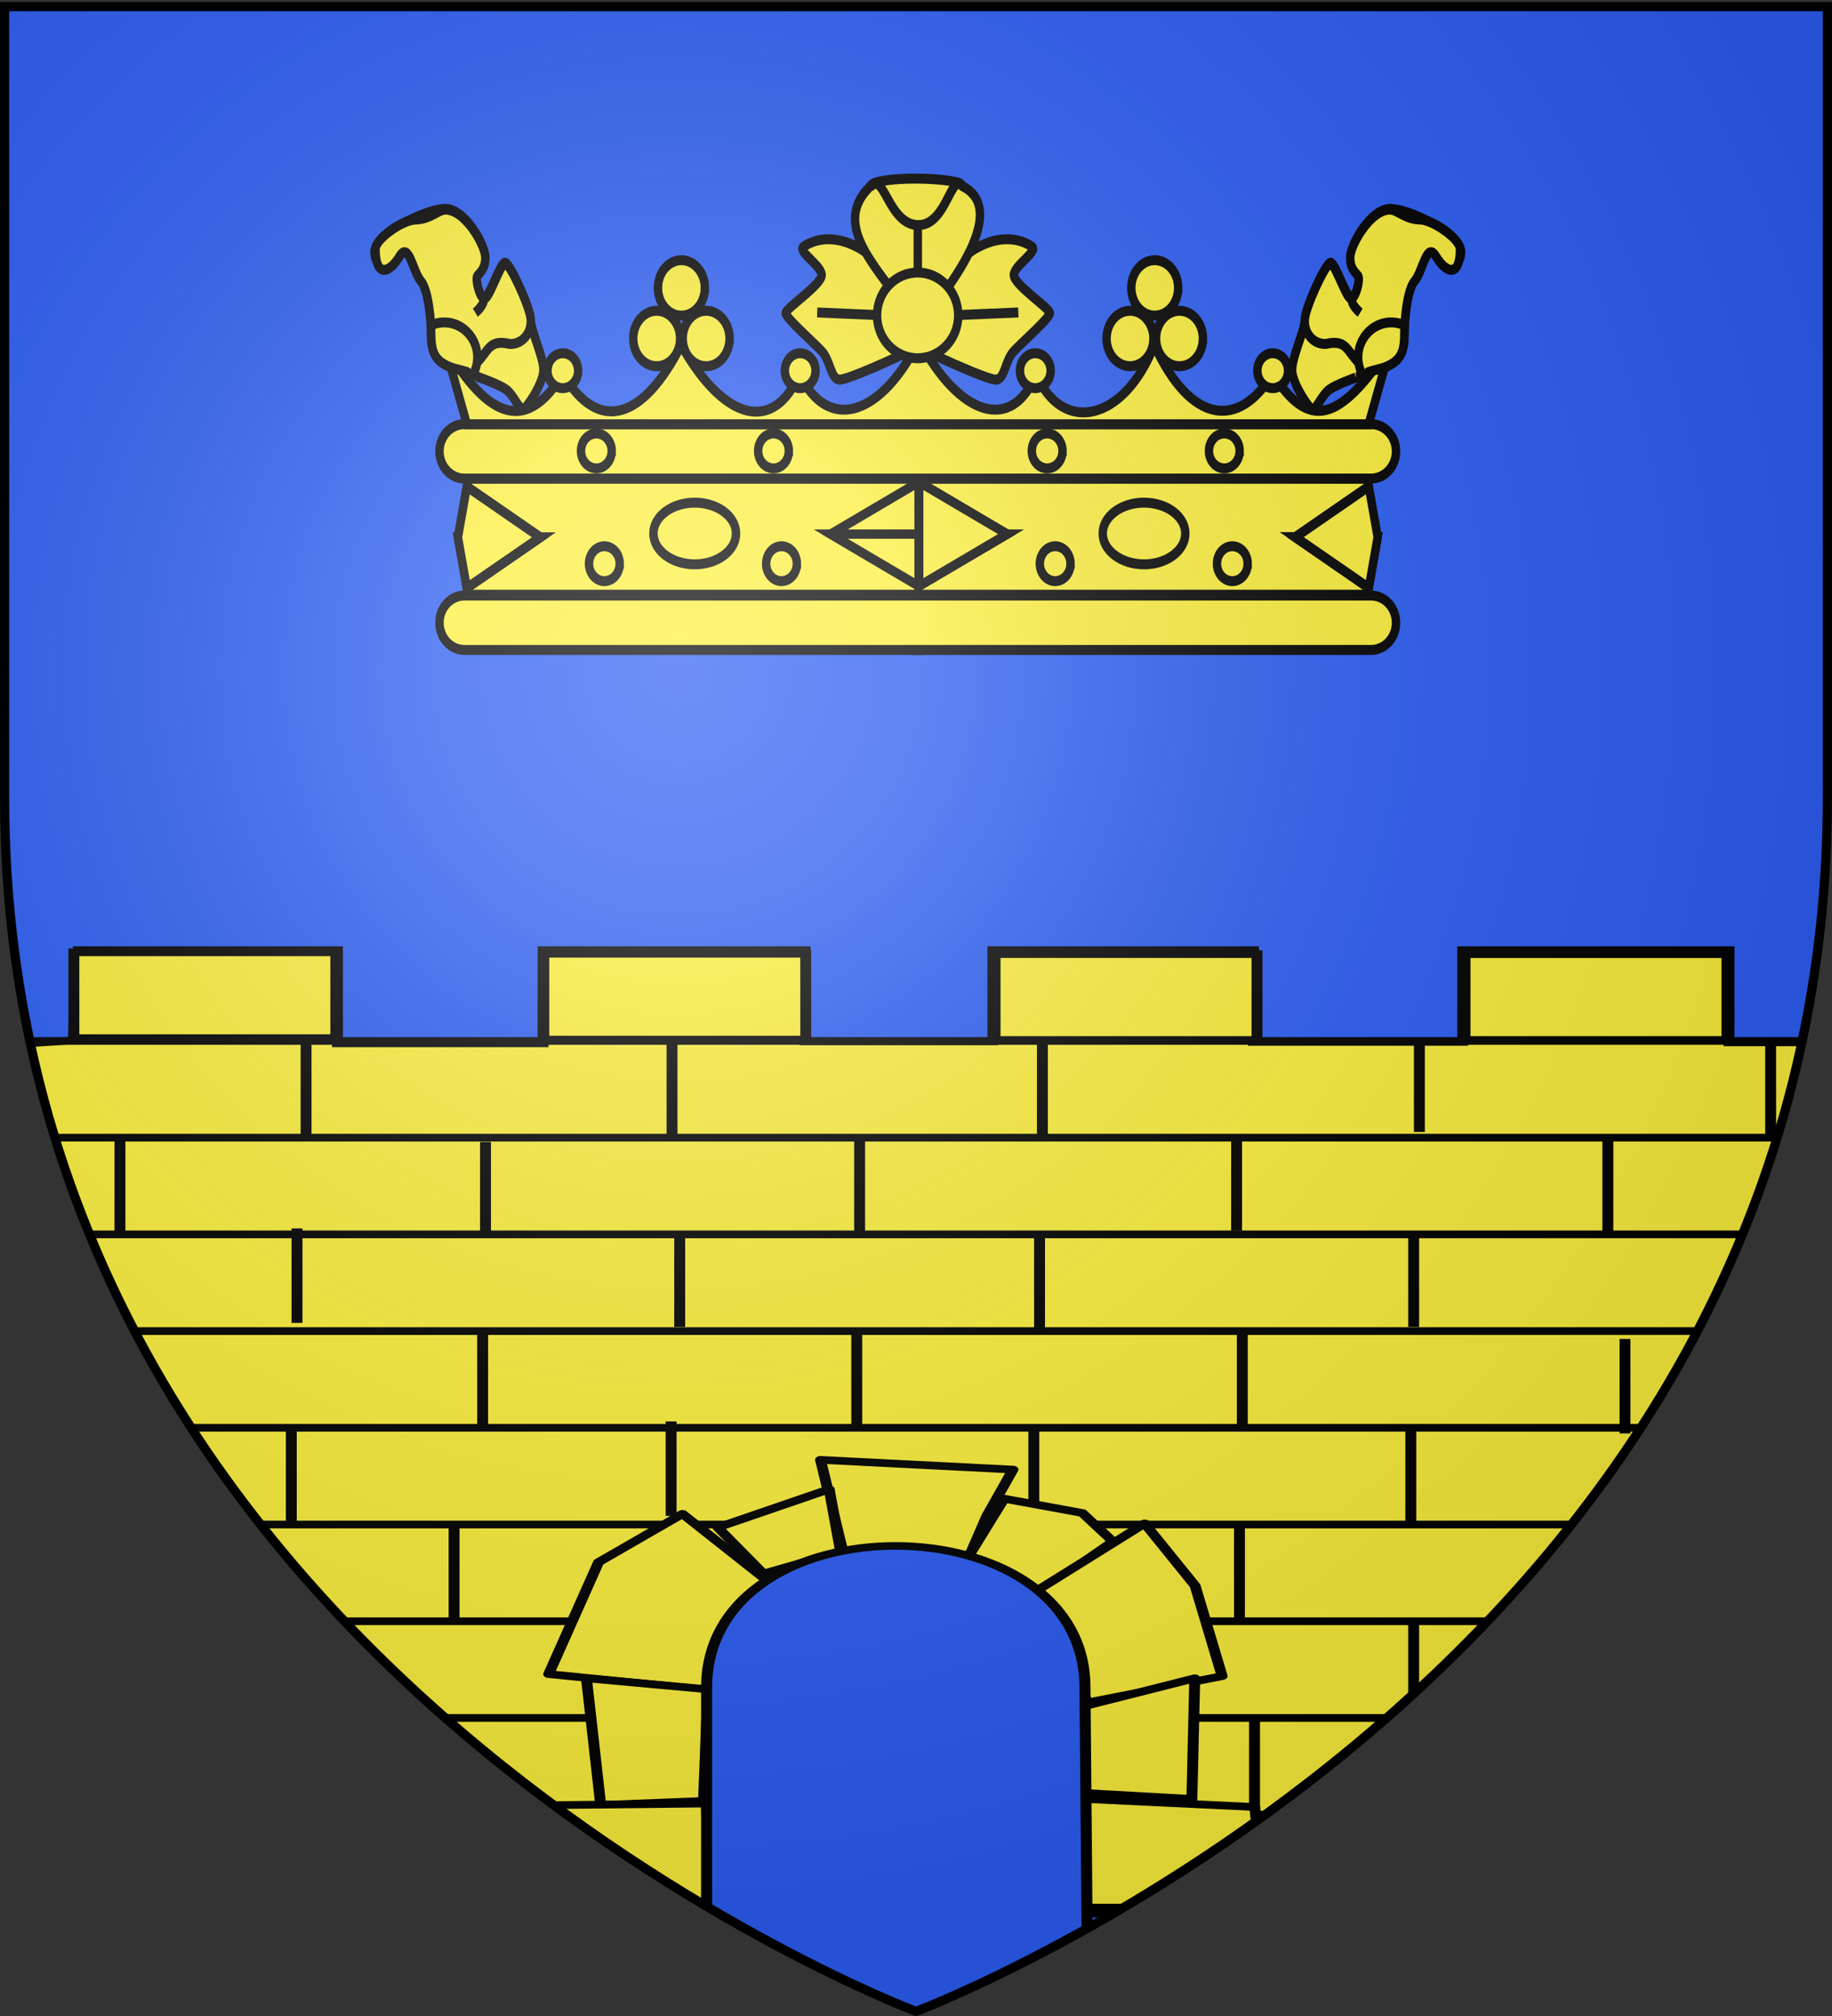 <svg xmlns="http://www.w3.org/2000/svg" xmlns:xlink="http://www.w3.org/1999/xlink" height="660" width="600" version="1.0"><rect width="100%" height="100%" fill="#333333" stroke="none"/><defs><linearGradient id="f"><stop style="stop-color:#fff;stop-opacity:1" offset="0"/><stop style="stop-color:#fff;stop-opacity:0" offset="1"/></linearGradient><linearGradient id="b"><stop style="stop-color:white;stop-opacity:.314" offset="0"/><stop offset=".19" style="stop-color:white;stop-opacity:.251"/><stop style="stop-color:#6b6b6b;stop-opacity:.125" offset=".6"/><stop style="stop-color:black;stop-opacity:.125" offset="1"/></linearGradient><linearGradient id="T"><stop offset="0" style="stop-color:#8c86ff;stop-opacity:1"/><stop offset="1" style="stop-color:#0018b9;stop-opacity:.978"/></linearGradient><linearGradient id="c"><stop style="stop-color:#fd0000;stop-opacity:1" offset="0"/><stop offset=".5" style="stop-color:#e77275;stop-opacity:.659"/><stop offset="1" style="stop-color:black;stop-opacity:.323"/></linearGradient><linearGradient id="m"><stop style="stop-color:#fff;stop-opacity:1" offset="0"/><stop style="stop-color:#b2b2b2;stop-opacity:.942" offset="1"/></linearGradient><linearGradient id="n"><stop style="stop-color:#ffeb98;stop-opacity:1" offset="0"/><stop style="stop-color:#eec211;stop-opacity:1" offset="1"/></linearGradient><linearGradient id="d"><stop style="stop-color:#f6e8b3;stop-opacity:1" offset="0"/><stop style="stop-color:#d3a900;stop-opacity:1" offset="1"/></linearGradient><linearGradient id="o"><stop style="stop-color:#4dff6c;stop-opacity:1" offset="0"/><stop style="stop-color:#006408;stop-opacity:1" offset="1"/></linearGradient><linearGradient id="p"><stop style="stop-color:#f7d3d0;stop-opacity:1" offset="0"/><stop style="stop-color:#a2271e;stop-opacity:1" offset="1"/></linearGradient><linearGradient id="q"><stop style="stop-color:#c2d4ef;stop-opacity:1" offset="0"/><stop style="stop-color:#1d3d6b;stop-opacity:1" offset="1"/></linearGradient><linearGradient id="r"><stop style="stop-color:#fff;stop-opacity:1" offset="0"/><stop style="stop-color:#fff;stop-opacity:1" offset="1"/></linearGradient><linearGradient id="h"><stop style="stop-color:#fff;stop-opacity:1" offset="0"/><stop style="stop-color:#fff;stop-opacity:0" offset="1"/></linearGradient><linearGradient id="j"><stop style="stop-color:#fcfcfb;stop-opacity:1" offset="0"/><stop style="stop-color:#917c6f;stop-opacity:.971" offset="1"/></linearGradient><linearGradient id="i"><stop style="stop-color:#ffeb89;stop-opacity:1" offset="0"/><stop style="stop-color:#ffd300;stop-opacity:1" offset="1"/></linearGradient><linearGradient id="l"><stop style="stop-color:#3d3d13;stop-opacity:1" offset="0"/><stop style="stop-color:#000;stop-opacity:0" offset="1"/></linearGradient><linearGradient id="e"><stop style="stop-color:#ffe373;stop-opacity:1" offset="0"/><stop style="stop-color:#d4b22b;stop-opacity:1" offset="1"/></linearGradient><linearGradient id="g"><stop style="stop-color:#fff;stop-opacity:1" offset="0"/><stop style="stop-color:#e7d9a5;stop-opacity:1" offset="1"/></linearGradient><linearGradient id="s"><stop style="stop-color:#5895e9;stop-opacity:1" offset="0"/><stop style="stop-color:#1756ac;stop-opacity:1" offset="1"/></linearGradient><linearGradient id="u"><stop style="stop-color:#c09600;stop-opacity:1" offset="0"/><stop style="stop-color:#675200;stop-opacity:1" offset="1"/></linearGradient><linearGradient id="v"><stop style="stop-color:#fff;stop-opacity:1" offset="0"/><stop style="stop-color:#fff;stop-opacity:0" offset="1"/></linearGradient><linearGradient id="k"><stop style="stop-color:#ecd368;stop-opacity:1" offset="0"/><stop style="stop-color:#c09a00;stop-opacity:1" offset="1"/></linearGradient><linearGradient id="x"><stop style="stop-color:#4a4039;stop-opacity:1" offset="0"/><stop style="stop-color:#4a4039;stop-opacity:0" offset="1"/></linearGradient><linearGradient id="w"><stop style="stop-color:#483e37;stop-opacity:1" offset="0"/><stop style="stop-color:#483e37;stop-opacity:0" offset="1"/></linearGradient><linearGradient id="t"><stop style="stop-color:#a80;stop-opacity:1" offset="0"/><stop style="stop-color:#000;stop-opacity:0" offset="1"/></linearGradient><linearGradient id="a"><stop offset="0" style="stop-color:#fd0000;stop-opacity:1"/><stop style="stop-color:#e77275;stop-opacity:.659" offset=".5"/><stop style="stop-color:black;stop-opacity:.323" offset="1"/></linearGradient><linearGradient id="S"><stop offset="0" style="stop-color:#fff;stop-opacity:1"/><stop offset="1" style="stop-color:#908c8c;stop-opacity:1"/></linearGradient><linearGradient id="P"><stop offset="0" style="stop-color:#f6e8b3;stop-opacity:1"/><stop offset="1" style="stop-color:#d3a900;stop-opacity:1"/></linearGradient><linearGradient id="N"><stop offset="0" style="stop-color:#000;stop-opacity:1"/><stop offset="1" style="stop-color:#000;stop-opacity:0"/></linearGradient><linearGradient id="B"><stop offset="0" style="stop-color:white;stop-opacity:.314"/><stop style="stop-color:white;stop-opacity:.251" offset=".19"/><stop offset=".6" style="stop-color:#6b6b6b;stop-opacity:.125"/><stop offset="1" style="stop-color:black;stop-opacity:.125"/></linearGradient><linearGradient id="y"><stop offset="0" style="stop-color:white;stop-opacity:0"/><stop offset="1" style="stop-color:black;stop-opacity:.646"/></linearGradient><linearGradient id="M" gradientUnits="userSpaceOnUse" x1="243" y1="280" x2="364" y2="280"><stop offset="0" style="stop-color:#623620"/><stop offset=".02" style="stop-color:#000"/><stop offset=".631" style="stop-color:#c93"/><stop offset=".749" style="stop-color:#cf9a30"/><stop offset="1" style="stop-color:#662d29"/></linearGradient><linearGradient id="G" gradientUnits="userSpaceOnUse" x1="301" y1="202" x2="302" y2="202"><stop offset="0" style="stop-color:#fafafa"/><stop offset="1" style="stop-color:#c7b7b7"/></linearGradient><linearGradient id="J" gradientUnits="userSpaceOnUse" x1="227" y1="242" x2="379" y2="242"><stop offset="0" style="stop-color:#000"/><stop offset=".188" style="stop-color:#827e7e"/><stop offset=".271" style="stop-color:#a19e9e"/><stop offset=".49" style="stop-color:#7d7b7b"/><stop offset="1" style="stop-color:#0f0d0d"/></linearGradient><linearGradient id="I" gradientUnits="userSpaceOnUse" x1="226" y1="258" x2="380" y2="245"><stop offset="0" style="stop-color:#050000"/><stop offset=".251" style="stop-color:#4a4949"/><stop offset=".388" style="stop-color:#787777"/><stop offset="1" style="stop-color:#050505"/></linearGradient><linearGradient id="Q"><stop offset="0" style="stop-color:#f0f0f0;stop-opacity:1"/><stop offset="1" style="stop-color:#b4b4b4;stop-opacity:1"/></linearGradient><radialGradient id="C" gradientUnits="userSpaceOnUse" cx="300" cy="196" r="15" fx="300" fy="196"><stop offset="0" style="stop-color:#fff"/><stop offset=".129" style="stop-color:#fff"/><stop offset=".29" style="stop-color:#fff"/><stop offset=".569" style="stop-color:#e5e5e5"/><stop offset=".871" style="stop-color:#999"/><stop offset="1" style="stop-color:#7f7f7f"/></radialGradient><radialGradient id="L" gradientUnits="userSpaceOnUse" cx="275" cy="282" r="38" fx="275" fy="282"><stop offset="0" style="stop-color:#1b5cd4"/><stop offset="1" style="stop-color:#0707b5"/></radialGradient><radialGradient id="F" gradientUnits="userSpaceOnUse" cx="300" cy="214" r="9" fx="300" fy="214"><stop offset="0" style="stop-color:#fcfbdb"/><stop offset=".078" style="stop-color:#ffffc4"/><stop offset=".2" style="stop-color:#f3f516"/><stop offset=".302" style="stop-color:#fc0"/><stop offset=".451" style="stop-color:#b09734"/><stop offset="1" style="stop-color:#7a632d"/></radialGradient><radialGradient id="E" gradientUnits="userSpaceOnUse" cx="302" cy="215" r="5" fx="302" fy="215"><stop offset="0" style="stop-color:#fcfbdb"/><stop offset=".161" style="stop-color:#ffffc4"/><stop offset=".271" style="stop-color:#f3f516"/><stop offset=".588" style="stop-color:#fc0"/><stop offset=".922" style="stop-color:#b09734"/><stop offset="1" style="stop-color:#b07f0c"/></radialGradient><radialGradient id="D" gradientUnits="userSpaceOnUse" cx="303" cy="216" r="4" fx="303" fy="216"><stop offset="0" style="stop-color:#fff"/><stop offset=".11" style="stop-color:#d8deff"/><stop offset=".659" style="stop-color:#00f"/><stop offset=".902" style="stop-color:#003694"/><stop offset="1" style="stop-color:#000060"/></radialGradient><radialGradient id="A" gradientUnits="userSpaceOnUse" cx="108" cy="421" r="15" fx="108" fy="421"><stop offset="0" style="stop-color:#fcfbb3"/><stop offset=".2" style="stop-color:#f3f516"/><stop offset=".588" style="stop-color:#fc0"/><stop offset=".922" style="stop-color:#b09734"/><stop offset="1" style="stop-color:#b07f0c"/></radialGradient><radialGradient id="K" gradientUnits="userSpaceOnUse" cx="347" cy="119" r="71" fx="347" fy="119"><stop offset="0" style="stop-color:#fff"/><stop offset=".129" style="stop-color:#fff"/><stop offset=".29" style="stop-color:#fff"/><stop offset=".569" style="stop-color:#e5e5e5"/><stop offset=".871" style="stop-color:#999"/><stop offset="1" style="stop-color:#7f7f7f"/></radialGradient><radialGradient id="H" gradientUnits="userSpaceOnUse" cx="152" cy="342" r="17" fx="152" fy="342"><stop offset="0" style="stop-color:#fff"/><stop offset=".2" style="stop-color:#f3f516"/><stop offset=".322" style="stop-color:#fc0"/><stop offset=".91" style="stop-color:#963"/><stop offset="1" style="stop-color:#330"/></radialGradient><radialGradient gradientTransform="matrix(1 0 0 .758 0 112.573)" gradientUnits="userSpaceOnUse" id="R" fy="159.161" fx="244.555" r="136.727" cy="159.161" cx="244.555"><stop offset="0" style="stop-color:#ffe268;stop-opacity:1"/><stop offset=".709" style="stop-color:#e9c034;stop-opacity:1"/><stop offset="1" style="stop-color:#d49e00;stop-opacity:1"/></radialGradient><radialGradient id="z" gradientUnits="userSpaceOnUse" cx="124" cy="289" r="22" fx="124" fy="289"><stop offset="0" style="stop-color:#fcfbb3"/><stop offset=".2" style="stop-color:#f3f516"/><stop offset=".502" style="stop-color:#fc0"/><stop offset=".78" style="stop-color:#b09734"/><stop offset="1" style="stop-color:#b07f0c"/></radialGradient><radialGradient xlink:href="#b" id="V" gradientUnits="userSpaceOnUse" gradientTransform="matrix(1.353 0 0 1.349 -77.63 -85.747)" cx="221.445" cy="226.331" fx="221.445" fy="226.331" r="300"/><radialGradient cx="244.555" cy="159.161" r="136.727" fx="244.555" fy="159.161" id="O" gradientUnits="userSpaceOnUse" gradientTransform="matrix(1 0 0 .758 0 112.573)"><stop style="stop-color:#d49e00;stop-opacity:1" offset="0"/><stop style="stop-color:#e9c034;stop-opacity:1" offset=".5"/><stop style="stop-color:#ffe268;stop-opacity:1" offset="1"/></radialGradient><clipPath clipPathUnits="userSpaceOnUse" id="U"><path style="fill:none;stroke:#000;stroke-width:3;stroke-linecap:butt;stroke-linejoin:miter;stroke-miterlimit:4;stroke-opacity:1;stroke-dasharray:none" d="M498.342 464.708s-298.5-112.32-298.5-397.772v-258.552h597V66.936c0 285.452-298.5 397.772-298.5 397.772z"/></clipPath></defs><g style="display:inline"><path style="fill:#2b5df2;fill-opacity:1;fill-rule:evenodd;stroke:none;stroke-width:1px;stroke-linecap:butt;stroke-linejoin:miter;stroke-opacity:1" d="M300 658.5s298.5-112.32 298.5-397.772V2.176H1.5v258.552C1.5 546.18 300 658.5 300 658.5z"/><g clip-path="url(#U)" transform="translate(-199.648 193.792)"><g style="display:inline;fill:#fcef3c;stroke:#000;stroke-opacity:1;stroke-width:3.575;stroke-miterlimit:4;stroke-dasharray:none"><g style="fill:#fcef3c;stroke:#000;stroke-opacity:1;stroke-width:3.575;stroke-miterlimit:4;stroke-dasharray:none"><g style="display:inline;fill:#fcef3c;stroke:#000;stroke-opacity:1;stroke-width:3.575;stroke-miterlimit:4;stroke-dasharray:none"><path style="fill:#fcef3c;fill-opacity:1;stroke:#000;stroke-width:3.575;stroke-miterlimit:4;stroke-opacity:1;stroke-dasharray:none" d="m518.563 817.11-1.656 42.002-18.47 1.681-11.218 404.365h598.625v-405.15h-26.656V817.11h-87.22v42.683h-68.53V817.11h-85.344v42.436h-61.5V817.11H670.78v43.361h-67.343V817.11z" transform="matrix(1 0 0 .704 -293.266 -457.99)"/><g style="fill:#fcef3c;stroke:#000;stroke-opacity:1;stroke-width:3.575;stroke-miterlimit:4;stroke-dasharray:none"><path style="fill:#fcef3c;stroke:#000;stroke-width:3.575;stroke-linecap:butt;stroke-linejoin:miter;stroke-miterlimit:4;stroke-opacity:1;stroke-dasharray:none" d="M490.61 859.353h592.353M491.61 904.328h590.353M494 949.304h584.353M500 994.279h576.353M500 1039.254h574.353M512.137 1084.23h546.352M556.182 1129.205h462.352M559.237 1174.18h456.352M593.155 859.126v43.936M713.007 859.593v43.936M532.2 904.464V948.4M834.311 859.593v43.936M957.775 857.724v43.936M1072.82 858.658v43.936M651.922 906.334v43.936M774.45 904.464V948.4M897.914 903.53v43.935M1019.507 904.464V948.4M590.19 946.53v43.937M715.524 948.4v43.936M833.376 950.27v43.936M955.904 948.4v43.936M1025.119 997.945v43.936M1073.756 949.335v43.936M531.264 993.271v43.936M650.987 994.206v43.936M773.515 994.206v43.936M899.784 995.14v43.937M954.969 1040.947v43.936M831.505 1040.947v43.936M712.718 1036.273v43.936M588.32 1040.947v43.936M641.633 1084.883v43.936M772.58 1083.948v43.936M898.85 1083.948v43.936M1024.183 1082.078v43.937M711.686 1127.748v43.936M587.384 1126.95v43.935M836.182 1127.884v43.936M955.904 1130.688v43.937M638.827 1174.625v43.936M903.784 1175.56v43.936M957.775 1218.56v43.937M584.578 1219.496v43.936M972.73 818.984h85.782v39.928H972.73v-39.928zM818.814 818.983h85.782v39.929h-85.782v-39.929zM671.024 818.804h85.782v39.929h-85.782v-39.929zM517.108 818.128h85.782v39.929h-85.782v-39.929zM573.22 1219.155h429.1M564.866 1264.13h447.093M772.58 1175.897v43.937M711.686 1219.697v43.937M836.182 1219.833v43.937" transform="matrix(1 0 0 .704 -293.266 -457.99)"/></g></g><g style="fill:#fcef3c;fill-opacity:1;stroke:#000;stroke-width:3.575;stroke-miterlimit:4;stroke-opacity:1;stroke-dasharray:none;display:inline"><path style="fill:#fcef3c;fill-opacity:1;stroke:#000;stroke-width:3.575;stroke-linecap:butt;stroke-linejoin:round;stroke-miterlimit:4;stroke-opacity:1;stroke-dasharray:none;stroke-dashoffset:.1" d="m742.165 1113.102-19.073 50.614-52.673-7.45 16.34-52.03 27.478-22.488 27.928 31.354z" transform="matrix(1 0 0 .704 -291.074 -459.736)"/><path style="fill:#fcef3c;fill-opacity:1;stroke:#000;stroke-width:3.575;stroke-linecap:butt;stroke-linejoin:round;stroke-miterlimit:4;stroke-opacity:1;stroke-dasharray:none;stroke-dashoffset:.1" d="m722.54 1163.35-1.403 51.911-33.672 1.87-4.677-58.925 39.752 5.144zM901.655 1218.067l3.741 46.766H844.6l1.403-50.507 55.652 3.741zM813.929 1082.664l-5.661 18.457-41.512-1.944-7.309-42.544 63.04 4.536-8.558 21.495z" transform="matrix(1 0 0 .704 -291.074 -459.736)"/><path style="fill:#fcef3c;fill-opacity:1;stroke:#000;stroke-width:3.575;stroke-linecap:butt;stroke-linejoin:round;stroke-miterlimit:4;stroke-opacity:1;stroke-dasharray:none;stroke-dashoffset:.1" d="m766.032 1099.28-25.253 10.29-14.966-21.513 36.478-17.771 3.741 28.995zM829.635 1119.858l-21.73-18.257 11.684-26.907 25.618 6.662 9.982 13.22-25.554 25.282z" transform="matrix(1 0 0 .704 -291.074 -459.736)"/><path style="fill:#fcef3c;fill-opacity:1;stroke:#000;stroke-width:3.575;stroke-linecap:butt;stroke-linejoin:round;stroke-miterlimit:4;stroke-opacity:1;stroke-dasharray:none;stroke-dashoffset:.1" d="m890.979 1157.204-44.085 12.278-15.822-52.69 34.54-30.59 16.522 28.992 8.845 42.01z" transform="matrix(1 0 0 .704 -291.074 -459.736)"/><path style="fill:#fcef3c;fill-opacity:1;stroke:#000;stroke-width:3.575;stroke-linecap:butt;stroke-linejoin:round;stroke-miterlimit:4;stroke-opacity:1;stroke-dasharray:none;stroke-dashoffset:.1" d="m881.077 1214.326-35.542-2.806v-40.22l36.478-13.094-.936 56.12zM722.89 1264.74l-58.925-.116-4.56-47.234 62.667-.935.818 48.286z" transform="matrix(1 0 0 .704 -291.074 -459.736)"/></g><g style="fill:#2b5df2;fill-opacity:1;stroke:#000;stroke-width:3.526;stroke-miterlimit:4;stroke-opacity:1;stroke-dasharray:none;display:inline"><path style="fill:#2b5df2;fill-opacity:1;stroke:#000;stroke-width:3.526;stroke-linecap:butt;stroke-linejoin:round;stroke-miterlimit:4;stroke-opacity:1;stroke-dasharray:none;stroke-dashoffset:.1" d="M723.008 1161.998c.285-87.453 120.511-86.924 120.783 0l.685 113.584-54.06 39.828-67.408-49.543z" transform="matrix(1.026 0 0 .706 -310.74 -461.896)"/></g><g style="stroke-width:2.128;stroke-miterlimit:4;stroke-dasharray:none"><g style="stroke-width:2.128;stroke-miterlimit:4;stroke-dasharray:none"><path style="fill:#fcef3c;fill-opacity:1;fill-rule:evenodd;stroke:#000;stroke-width:2.128;stroke-linecap:round;stroke-linejoin:round;stroke-miterlimit:4;stroke-opacity:1;stroke-dasharray:none" d="M157.028 137.315h114.638V112.55H157.028M156.776 112.506H272.42c3.499 0 6.316-2.592 6.316-5.812s-2.817-5.813-6.316-5.813H156.776M156.776 149.108H272.42c3.499 0 6.316-2.592 6.316-5.812s-2.817-5.812-6.316-5.812H156.776" transform="matrix(1.297 0 0 1.533 295.336 -209.59)"/><path style="fill:#fcef3c;fill-opacity:1;fill-rule:evenodd;stroke:#000;stroke-width:2.128;stroke-linecap:round;stroke-linejoin:round;stroke-miterlimit:4;stroke-opacity:1;stroke-dasharray:none" d="M158.91 137.315H44.27V112.55H158.91M159.162 112.506H43.517c-3.5 0-6.316-2.592-6.316-5.812s2.817-5.813 6.316-5.813h115.645M159.162 149.108H43.517c-3.5 0-6.316-2.592-6.316-5.812s2.817-5.812 6.316-5.812h115.645" transform="matrix(1.297 0 0 1.533 295.336 -209.59)"/><g style="fill:#fcef3c;fill-opacity:1;stroke:#000;stroke-width:.951;stroke-miterlimit:4;stroke-opacity:1;stroke-dasharray:none"><path style="fill:#fcef3c;fill-opacity:1;fill-rule:evenodd;stroke:#000;stroke-width:.951;stroke-linecap:butt;stroke-linejoin:miter;stroke-miterlimit:4;stroke-opacity:1;stroke-dasharray:none" transform="matrix(2.901 0 0 3.427 506.983 -212.804)" d="M34.01 48.626c0 .921-.775 1.668-1.732 1.668s-1.733-.747-1.733-1.668c0-.922.776-1.669 1.733-1.669.957 0 1.733.747 1.733 1.669z"/><path style="fill:#fcef3c;fill-opacity:1;fill-rule:evenodd;stroke:#000;stroke-width:.951;stroke-linecap:butt;stroke-linejoin:miter;stroke-miterlimit:4;stroke-opacity:1;stroke-dasharray:none" transform="matrix(2.901 0 0 3.427 448.97 -212.804)" d="M34.01 48.626c0 .921-.775 1.668-1.732 1.668s-1.733-.747-1.733-1.668c0-.922.776-1.669 1.733-1.669.957 0 1.733.747 1.733 1.669z"/><path style="fill:#fcef3c;fill-opacity:1;fill-rule:evenodd;stroke:#000;stroke-width:.951;stroke-linecap:butt;stroke-linejoin:miter;stroke-miterlimit:4;stroke-opacity:1;stroke-dasharray:none" transform="matrix(2.901 0 0 3.427 359.338 -212.804)" d="M34.01 48.626c0 .921-.775 1.668-1.732 1.668s-1.733-.747-1.733-1.668c0-.922.776-1.669 1.733-1.669.957 0 1.733.747 1.733 1.669z"/><path style="fill:#fcef3c;fill-opacity:1;fill-rule:evenodd;stroke:#000;stroke-width:.951;stroke-linecap:butt;stroke-linejoin:miter;stroke-miterlimit:4;stroke-opacity:1;stroke-dasharray:none" transform="matrix(2.901 0 0 3.427 301.325 -212.804)" d="M34.01 48.626c0 .921-.775 1.668-1.732 1.668s-1.733-.747-1.733-1.668c0-.922.776-1.669 1.733-1.669.957 0 1.733.747 1.733 1.669z"/></g><g style="fill:#fcef3c;fill-opacity:1;stroke:#000;stroke-width:.951;stroke-miterlimit:4;stroke-opacity:1;stroke-dasharray:none"><path style="fill:#fcef3c;fill-opacity:1;fill-rule:evenodd;stroke:#000;stroke-width:.951;stroke-linecap:butt;stroke-linejoin:miter;stroke-miterlimit:4;stroke-opacity:1;stroke-dasharray:none" transform="matrix(2.901 0 0 3.427 509.608 -175.89)" d="M34.01 48.626c0 .921-.775 1.668-1.732 1.668s-1.733-.747-1.733-1.668c0-.922.776-1.669 1.733-1.669.957 0 1.733.747 1.733 1.669z"/><path style="fill:#fcef3c;fill-opacity:1;fill-rule:evenodd;stroke:#000;stroke-width:.951;stroke-linecap:butt;stroke-linejoin:miter;stroke-miterlimit:4;stroke-opacity:1;stroke-dasharray:none" transform="matrix(2.901 0 0 3.427 451.594 -175.89)" d="M34.01 48.626c0 .921-.775 1.668-1.732 1.668s-1.733-.747-1.733-1.668c0-.922.776-1.669 1.733-1.669.957 0 1.733.747 1.733 1.669z"/><path style="fill:#fcef3c;fill-opacity:1;fill-rule:evenodd;stroke:#000;stroke-width:.951;stroke-linecap:butt;stroke-linejoin:miter;stroke-miterlimit:4;stroke-opacity:1;stroke-dasharray:none" transform="matrix(2.901 0 0 3.427 361.963 -175.89)" d="M34.01 48.626c0 .921-.775 1.668-1.732 1.668s-1.733-.747-1.733-1.668c0-.922.776-1.669 1.733-1.669.957 0 1.733.747 1.733 1.669z"/><path style="fill:#fcef3c;fill-opacity:1;fill-rule:evenodd;stroke:#000;stroke-width:.951;stroke-linecap:butt;stroke-linejoin:miter;stroke-miterlimit:4;stroke-opacity:1;stroke-dasharray:none" transform="matrix(2.901 0 0 3.427 303.95 -175.89)" d="M34.01 48.626c0 .921-.775 1.668-1.732 1.668s-1.733-.747-1.733-1.668c0-.922.776-1.669 1.733-1.669.957 0 1.733.747 1.733 1.669z"/></g><path style="fill:#fcef3c;fill-opacity:1;fill-rule:evenodd;stroke:#000;stroke-width:2.128;stroke-linecap:butt;stroke-linejoin:miter;stroke-miterlimit:4;stroke-opacity:1;stroke-dasharray:none" d="M112.08 124.236c0 3.638-4.669 6.587-10.428 6.587-5.759 0-10.427-2.95-10.427-6.587 0-3.639 4.668-6.588 10.427-6.588 5.76 0 10.428 2.95 10.428 6.588zM225.533 124.236c0 3.638-4.668 6.587-10.427 6.587-5.759 0-10.427-2.95-10.427-6.587 0-3.639 4.668-6.588 10.427-6.588 5.759 0 10.427 2.95 10.427 6.588z" transform="matrix(1.297 0 0 1.533 295.336 -209.59)"/><g style="fill:#fcef3c;fill-opacity:1;fill-rule:nonzero;stroke:#000;stroke-width:3.115;stroke-miterlimit:4;stroke-opacity:1;stroke-dasharray:none"><path style="fill:#fcef3c;fill-opacity:1;stroke:#000;stroke-width:3.115;stroke-miterlimit:4;stroke-opacity:1;stroke-dasharray:none" d="m274.894 205.044-30.54 17.384-30.539-17.384 30.539-17.386 30.54 17.386z" transform="matrix(.946 0 0 .98 269.436 -219.882)"/><path style="fill:#fcef3c;fill-opacity:1;stroke:#000;stroke-width:3.115;stroke-miterlimit:4;stroke-opacity:1;stroke-dasharray:none" d="m274.894 205.044-30.54 17.384-30.539-17.384h61.079z" transform="matrix(.946 0 0 .98 269.436 -219.882)"/><path style="fill:#fcef3c;fill-opacity:1;stroke:#000;stroke-width:3.115;stroke-miterlimit:4;stroke-opacity:1;stroke-dasharray:none" d="m274.894 205.044-30.54 17.384v-34.77l30.54 17.386z" transform="matrix(.946 0 0 .98 269.436 -219.882)"/></g><g style="fill:#fcef3c;fill-opacity:1;stroke:#000;stroke-width:.951;stroke-miterlimit:4;stroke-opacity:1;stroke-dasharray:none"><path style="fill:#fcef3c;fill-opacity:1;fill-rule:nonzero;stroke:#000;stroke-width:.951;stroke-miterlimit:4;stroke-opacity:1;stroke-dasharray:none" d="M24.287 51.166 16 56.006l-1.004-4.84L16 46.325l8.287 4.841z" transform="matrix(2.901 0 0 3.427 306.127 -193.233)"/><path style="fill:#fcef3c;fill-opacity:1;fill-rule:nonzero;stroke:#000;stroke-width:.951;stroke-miterlimit:4;stroke-opacity:1;stroke-dasharray:none" d="M14.996 51.166h9.29L16 56.006l-1.004-4.84z" transform="matrix(2.901 0 0 3.427 306.127 -193.233)"/><path style="fill:#fcef3c;fill-opacity:1;fill-rule:nonzero;stroke:#000;stroke-width:.951;stroke-miterlimit:4;stroke-opacity:1;stroke-dasharray:none" d="M24.287 51.166 16 56.006l-1.004-4.84L16 46.325l8.287 4.841z" transform="matrix(2.901 0 0 3.427 306.127 -193.233)"/></g><g style="fill:#fcef3c;fill-opacity:1;fill-rule:nonzero;stroke:#000;stroke-width:3.462;stroke-miterlimit:4;stroke-opacity:1;stroke-dasharray:none"><path style="fill:#fcef3c;fill-opacity:1;stroke:#000;stroke-width:3.462;stroke-miterlimit:4;stroke-opacity:1;stroke-dasharray:none" d="M93.292 205.044 62.75 222.428l-3.701-17.384 3.701-17.386 30.542 17.386z" transform="matrix(-.787 0 0 .954 697.313 -213.55)"/><path style="fill:#fcef3c;fill-opacity:1;stroke:#000;stroke-width:3.462;stroke-miterlimit:4;stroke-opacity:1;stroke-dasharray:none" d="M59.049 205.044h34.243L62.75 222.428l-3.701-17.384z" transform="matrix(-.787 0 0 .954 697.313 -213.55)"/><path style="fill:#fcef3c;fill-opacity:1;stroke:#000;stroke-width:3.462;stroke-miterlimit:4;stroke-opacity:1;stroke-dasharray:none" d="M93.292 205.044 62.75 222.428l-3.701-17.384 3.701-17.386 30.542 17.386z" transform="matrix(-.787 0 0 .954 697.313 -213.55)"/></g></g><path style="fill:#fcef3c;fill-opacity:1;fill-rule:evenodd;stroke:#000;stroke-width:2.128;stroke-linecap:butt;stroke-linejoin:miter;stroke-miterlimit:4;stroke-opacity:1;stroke-dasharray:none" d="M16.702 60.118h227.705l5.626-16.914c-13.02 16.73-20.742 18.204-29.87 6.162-8.43 11.745-20.615 10.89-29.87-6.162-7.716 16.513-23.356 19.131-29.869 6.162-5.94 12.666-19.4 9.122-29.53-7.182-9.542 16.304-23.095 19.848-30.209 7.182-6.219 12.382-18.629 10.645-29.87-6.162-9.548 15.877-20.852 19.081-29.87 6.162-8.833 12.335-18.611 10.274-29.869-6.162l5.626 16.914z" transform="matrix(1.297 0 0 1.533 330.896 -147.058)"/><g style="fill:#fcef3c;fill-opacity:1;stroke:#000;stroke-width:2.128;stroke-miterlimit:4;stroke-opacity:1;stroke-dasharray:none"><path style="fill:#fcef3c;fill-opacity:1;fill-rule:evenodd;stroke:#000;stroke-width:2.128;stroke-linecap:butt;stroke-linejoin:miter;stroke-miterlimit:4;stroke-opacity:1;stroke-dasharray:none" d="M191.17 89.47c0 2.061-1.735 3.732-3.875 3.732-2.14 0-3.874-1.67-3.874-3.731 0-2.06 1.735-3.731 3.874-3.731 2.14 0 3.875 1.67 3.875 3.73zM131.808 89.47c0 2.061-1.735 3.732-3.875 3.732-2.14 0-3.874-1.67-3.874-3.731 0-2.06 1.734-3.731 3.874-3.731s3.875 1.67 3.875 3.73zM251.12 89.47c0 2.061-1.735 3.732-3.875 3.732-2.14 0-3.874-1.67-3.874-3.731 0-2.06 1.734-3.731 3.874-3.731s3.874 1.67 3.874 3.73zM71.858 89.47c0 2.061-1.735 3.732-3.874 3.732-2.14 0-3.875-1.67-3.875-3.731 0-2.06 1.735-3.731 3.875-3.731 2.14 0 3.874 1.67 3.874 3.73z" transform="matrix(1.297 0 0 1.533 295.796 -209.59)"/></g><g style="fill:#fcef3c;fill-opacity:1;stroke:#000;stroke-width:2.128;stroke-miterlimit:4;stroke-opacity:1;stroke-dasharray:none"><path style="fill:#fcef3c;fill-opacity:1;fill-rule:evenodd;stroke:#000;stroke-width:2.128;stroke-linecap:butt;stroke-linejoin:miter;stroke-miterlimit:4;stroke-opacity:1;stroke-dasharray:none" d="M126.639 45.541s-12.774 5.046-15.047 5.046c-2.273 0-2.273-4.059-4.547-6.089-2.273-2.03-9.093-7.114-9.093-8.118 0-1.005 9.093-6.09 9.093-8.119 0-2.03-6.291-5.114-4.546-6.089 6.876-3.843 16.565-.254 22.208 6.982m-18.796 7.087 14.669.538M135.98 45.541s12.773 5.046 15.046 5.046c2.273 0 2.273-4.059 4.547-6.089 2.273-2.03 9.093-7.114 9.093-8.118 0-1.005-9.093-6.09-9.093-8.119 0-2.03 6.29-5.114 4.546-6.089-6.876-3.843-16.565-.254-22.208 6.982m18.796 7.087-14.669.538" transform="matrix(1.297 0 0 1.533 329.918 -147.058)"/><path style="fill:#fcef3c;fill-opacity:1;fill-rule:evenodd;stroke:#000;stroke-width:2.128;stroke-linecap:butt;stroke-linejoin:miter;stroke-miterlimit:4;stroke-opacity:1;stroke-dasharray:none" d="M137.828 32.142c5.209-5.994 14.821-18.526 4.831-22.834-.321-.139-.438-.627-.935-.747-4.462-1.078-16.018-1.295-21.031-.071-1.022.25-1.29.73-1.703 1.087-8.42 7.262.134 15.336 6.335 22.565" transform="matrix(1.297 0 0 1.533 329.918 -147.058)"/><path style="fill:#fcef3c;fill-opacity:1;fill-rule:evenodd;stroke:#000;stroke-width:2.128;stroke-linecap:butt;stroke-linejoin:miter;stroke-miterlimit:4;stroke-opacity:1;stroke-dasharray:none" d="M119.23 9.625c3.482-4.186 4.555 7.96 12.227 7.96 7.389 0 8.295-12.192 11.51-7.992M131.315 17.536v13.573" transform="matrix(1.297 0 0 1.533 329.918 -147.058)"/><path style="fill:#fcef3c;fill-opacity:1;fill-rule:evenodd;stroke:#000;stroke-width:2.128;stroke-linecap:butt;stroke-linejoin:miter;stroke-miterlimit:4;stroke-opacity:1;stroke-dasharray:none;stroke-dashoffset:10.755" d="M141.527 36.869c.003 5.055-4.585 9.154-10.247 9.154s-10.252-4.1-10.248-9.154c-.003-5.056 4.586-9.155 10.248-9.155 5.662 0 10.25 4.1 10.247 9.155z" transform="matrix(1.297 0 0 1.533 329.918 -147.058)"/></g><g style="fill:#fcef3c;fill-opacity:1;stroke:#000;stroke-width:2.128;stroke-miterlimit:4;stroke-opacity:1;stroke-dasharray:none"><g style="fill:#fcef3c;fill-opacity:1;stroke:#000;stroke-width:2.128;stroke-miterlimit:4;stroke-opacity:1;stroke-dasharray:none"><path style="fill:#fcef3c;fill-opacity:1;fill-rule:evenodd;stroke:#000;stroke-width:2.128;stroke-linecap:butt;stroke-linejoin:miter;stroke-miterlimit:4;stroke-opacity:1;stroke-dasharray:none" d="M245.189 50.486s-4.823 1.436-6.631 2.512c-1.808 1.076-3.416 4.306-4.22 4.306-.803 0-5.224-5.562-5.224-8.432s3.215-8.432 3.215-10.764c0-2.332 5.224-12.02 6.43-12.02 1.206 0 4.019 7.535 5.224 7.535 1.206 0 2.412-4.126 1.809-4.844-.603-.717-2.01-1.435-2.01-3.947 0-2.511 5.024-10.225 10.047-10.225 5.024 0 17.884 5.561 17.884 9.149 0 3.588-3.818 4.306-6.23.897-2.41-3.409-3.415 3.23-5.425 5.203-2.009 1.973-2.612 8.61-2.612 11.481 0 2.87-.603 4.664-2.612 5.92-2.01 1.256-4.22 1.435-6.23 1.974-2.009.538-3.214 1.255-3.415 1.255z" transform="matrix(1.297 0 0 1.533 325.755 -147.795)"/><path style="fill:#fcef3c;fill-opacity:1;fill-rule:evenodd;stroke:#000;stroke-width:2.128;stroke-linecap:butt;stroke-linejoin:miter;stroke-miterlimit:4;stroke-opacity:1;stroke-dasharray:none" d="M245.12 50.638s-4.823 1.435-6.631 2.511c-1.808 1.077-3.416 4.306-4.22 4.306-.803 0-5.224-5.562-5.224-8.432s3.215-8.432 3.215-10.764c0-2.332 5.224-12.02 6.43-12.02 1.206 0 4.019 7.535 5.224 7.535 1.206 0 2.412-4.126 1.809-4.844-.603-.717-2.01-1.435-2.01-3.946 0-2.512 5.024-10.226 10.047-10.226 1.861 0 3.83 2.08 7.694 2.127 3.02.038 9.989 4.046 9.989 6.305 0 6.279-3.617 5.023-6.028 1.614-2.412-3.408-3.416 3.23-5.426 5.203-2.009 1.973-2.612 8.611-2.612 11.481 0 2.87-.603 4.665-2.612 5.92-2.01 1.256-4.22 1.436-6.23 1.974-2.008.538-3.214 1.256-3.415 1.256zm-12.86-11.84c0 2.152 1.808 4.664 5.224 4.664 5.377-1.074 5.27 1.42 8.45 4.07m-1.686-13.926c-.71 1.269 1.99 3.172 1.99 3.172" transform="matrix(1.297 0 0 1.533 325.755 -147.795)"/><path style="fill:#fcef3c;fill-opacity:1;fill-rule:evenodd;stroke:#000;stroke-width:2.128;stroke-linecap:butt;stroke-linejoin:miter;stroke-miterlimit:4;stroke-opacity:1;stroke-dasharray:none;stroke-dashoffset:10.755" d="M246.602 49.623c-1.534-2.738-1.034-6.036 1.26-8.31 2.295-2.276 5.915-3.066 9.126-1.99" transform="matrix(1.297 0 0 1.533 325.755 -147.795)"/></g><g style="fill:#fcef3c;fill-opacity:1;stroke:#000;stroke-width:2.128;stroke-miterlimit:4;stroke-opacity:1;stroke-dasharray:none"><path style="fill:#fcef3c;fill-opacity:1;fill-rule:evenodd;stroke:#000;stroke-width:2.128;stroke-linecap:butt;stroke-linejoin:miter;stroke-miterlimit:4;stroke-opacity:1;stroke-dasharray:none" d="M20 50.486s4.823 1.436 6.631 2.512c1.809 1.076 3.416 4.306 4.22 4.306.804 0 5.225-5.562 5.225-8.432S32.86 40.44 32.86 38.108c0-2.332-5.225-12.02-6.43-12.02-1.206 0-4.02 7.535-5.225 7.535s-2.411-4.126-1.808-4.844c.603-.717 2.01-1.435 2.01-3.947 0-2.511-5.024-10.225-10.048-10.225-5.023 0-17.883 5.561-17.883 9.149 0 3.588 3.818 4.306 6.229.897s3.416 3.23 5.425 5.203c2.01 1.973 2.612 8.61 2.612 11.481 0 2.87.603 4.664 2.613 5.92 2.009 1.256 4.22 1.435 6.229 1.974 2.009.538 3.215 1.255 3.416 1.255z" transform="matrix(1.297 0 0 1.533 330.745 -147.795)"/><path style="fill:#fcef3c;fill-opacity:1;fill-rule:evenodd;stroke:#000;stroke-width:2.128;stroke-linecap:butt;stroke-linejoin:miter;stroke-miterlimit:4;stroke-opacity:1;stroke-dasharray:none" d="M20.07 50.638s4.822 1.435 6.63 2.511c1.809 1.077 3.416 4.306 4.22 4.306.804 0 5.225-5.562 5.225-8.432S32.93 40.591 32.93 38.26c0-2.332-5.225-12.02-6.43-12.02-1.206 0-4.02 7.535-5.225 7.535-1.206 0-2.411-4.126-1.808-4.844.602-.717 2.01-1.435 2.01-3.946 0-2.512-5.024-10.226-10.048-10.226-1.86 0-3.83 2.08-7.694 2.127-3.019.038-9.988 4.046-9.988 6.305 0 6.279 3.617 5.023 6.028 1.614 2.411-3.408 3.416 3.23 5.425 5.203 2.01 1.973 2.612 8.611 2.612 11.481 0 2.87.603 4.665 2.612 5.92 2.01 1.256 4.22 1.436 6.23 1.974 2.009.538 3.215 1.256 3.415 1.256zm12.86-11.84c0 2.152-1.809 4.664-5.225 4.664-5.377-1.074-5.269 1.42-8.45 4.07m1.686-13.926c.71 1.269-1.989 3.172-1.989 3.172" transform="matrix(1.297 0 0 1.533 330.745 -147.795)"/><path style="fill:#fcef3c;fill-opacity:1;fill-rule:evenodd;stroke:#000;stroke-width:2.128;stroke-linecap:butt;stroke-linejoin:miter;stroke-miterlimit:4;stroke-opacity:1;stroke-dasharray:none;stroke-dashoffset:10.755" d="M18.588 49.623c1.533-2.738 1.033-6.036-1.261-8.31-2.294-2.276-5.915-3.066-9.126-1.99" transform="matrix(1.297 0 0 1.533 330.745 -147.795)"/></g></g><g style="fill:#fcef3c;fill-opacity:1;stroke:#000;stroke-width:2.519;stroke-miterlimit:4;stroke-opacity:1;stroke-dasharray:none"><g style="fill:#fcef3c;fill-opacity:1;stroke:#000;stroke-width:2.519;stroke-miterlimit:4;stroke-opacity:1;stroke-dasharray:none"><g style="fill:#fcef3c;fill-opacity:1;stroke:#000;stroke-width:4.106;stroke-miterlimit:4;stroke-opacity:1;stroke-dasharray:none"><path style="fill:#fcef3c;fill-opacity:1;fill-rule:evenodd;stroke:#000;stroke-width:4.106;stroke-linecap:butt;stroke-linejoin:miter;stroke-miterlimit:4;stroke-opacity:1;stroke-dasharray:none" d="M245.715 166.648c0 6.312-5.117 11.43-11.43 11.43-6.312 0-11.429-5.118-11.429-11.43 0-6.313 5.117-11.43 11.43-11.43 6.312 0 11.43 5.117 11.43 11.43z" transform="matrix(.672 0 0 .794 257.275 -215.291)"/></g><g style="fill:#fcef3c;fill-opacity:1;stroke:#000;stroke-width:4.106;stroke-miterlimit:4;stroke-opacity:1;stroke-dasharray:none"><path style="fill:#fcef3c;fill-opacity:1;fill-rule:evenodd;stroke:#000;stroke-width:4.106;stroke-linecap:butt;stroke-linejoin:miter;stroke-miterlimit:4;stroke-opacity:1;stroke-dasharray:none" d="M245.715 166.648c0 6.312-5.117 11.43-11.43 11.43-6.312 0-11.429-5.118-11.429-11.43 0-6.313 5.117-11.43 11.43-11.43 6.312 0 11.43 5.117 11.43 11.43z" transform="matrix(.672 0 0 .794 273.478 -215.291)"/></g></g><g style="fill:#fcef3c;fill-opacity:1;stroke:#000;stroke-width:4.106;stroke-miterlimit:4;stroke-opacity:1;stroke-dasharray:none"><path style="fill:#fcef3c;fill-opacity:1;fill-rule:evenodd;stroke:#000;stroke-width:4.106;stroke-linecap:butt;stroke-linejoin:miter;stroke-miterlimit:4;stroke-opacity:1;stroke-dasharray:none" d="M245.715 166.648c0 6.312-5.117 11.43-11.43 11.43-6.312 0-11.429-5.118-11.429-11.43 0-6.313 5.117-11.43 11.43-11.43 6.312 0 11.43 5.117 11.43 11.43z" transform="matrix(.672 0 0 .794 265.377 -231.855)"/></g></g><g style="fill:#fcef3c;fill-opacity:1;stroke:#000;stroke-width:2.519;stroke-miterlimit:4;stroke-opacity:1;stroke-dasharray:none"><g style="fill:#fcef3c;fill-opacity:1;stroke:#000;stroke-width:2.519;stroke-miterlimit:4;stroke-opacity:1;stroke-dasharray:none"><g style="fill:#fcef3c;fill-opacity:1;stroke:#000;stroke-width:4.106;stroke-miterlimit:4;stroke-opacity:1;stroke-dasharray:none"><path style="fill:#fcef3c;fill-opacity:1;fill-rule:evenodd;stroke:#000;stroke-width:4.106;stroke-linecap:butt;stroke-linejoin:miter;stroke-miterlimit:4;stroke-opacity:1;stroke-dasharray:none" d="M245.715 166.648c0 6.312-5.117 11.43-11.43 11.43-6.312 0-11.429-5.118-11.429-11.43 0-6.313 5.117-11.43 11.43-11.43 6.312 0 11.43 5.117 11.43 11.43z" transform="matrix(.672 0 0 .794 412.3 -215.291)"/></g><g style="fill:#fcef3c;fill-opacity:1;stroke:#000;stroke-width:4.106;stroke-miterlimit:4;stroke-opacity:1;stroke-dasharray:none"><path style="fill:#fcef3c;fill-opacity:1;fill-rule:evenodd;stroke:#000;stroke-width:4.106;stroke-linecap:butt;stroke-linejoin:miter;stroke-miterlimit:4;stroke-opacity:1;stroke-dasharray:none" d="M245.715 166.648c0 6.312-5.117 11.43-11.43 11.43-6.312 0-11.429-5.118-11.429-11.43 0-6.313 5.117-11.43 11.43-11.43 6.312 0 11.43 5.117 11.43 11.43z" transform="matrix(.672 0 0 .794 428.502 -215.291)"/></g></g><g style="fill:#fcef3c;fill-opacity:1;stroke:#000;stroke-width:4.106;stroke-miterlimit:4;stroke-opacity:1;stroke-dasharray:none"><path style="fill:#fcef3c;fill-opacity:1;fill-rule:evenodd;stroke:#000;stroke-width:4.106;stroke-linecap:butt;stroke-linejoin:miter;stroke-miterlimit:4;stroke-opacity:1;stroke-dasharray:none" d="M245.715 166.648c0 6.312-5.117 11.43-11.43 11.43-6.312 0-11.429-5.118-11.429-11.43 0-6.313 5.117-11.43 11.43-11.43 6.312 0 11.43 5.117 11.43 11.43z" transform="matrix(.672 0 0 .794 420.4 -231.855)"/></g></g></g></g></g></g></g><path d="M300 658.5s298.5-112.32 298.5-397.772V2.176H1.5v258.552C1.5 546.18 300 658.5 300 658.5z" style="opacity:1;fill:url(#V);fill-opacity:1;fill-rule:evenodd;stroke:none;stroke-width:1px;stroke-linecap:butt;stroke-linejoin:miter;stroke-opacity:1"/><path d="M300 658.5S1.5 546.18 1.5 260.728V2.176h597v258.552C598.5 546.18 300 658.5 300 658.5z" style="fill:none;stroke:#000;stroke-width:3;stroke-linecap:butt;stroke-linejoin:miter;stroke-miterlimit:4;stroke-opacity:1;stroke-dasharray:none"/></svg>